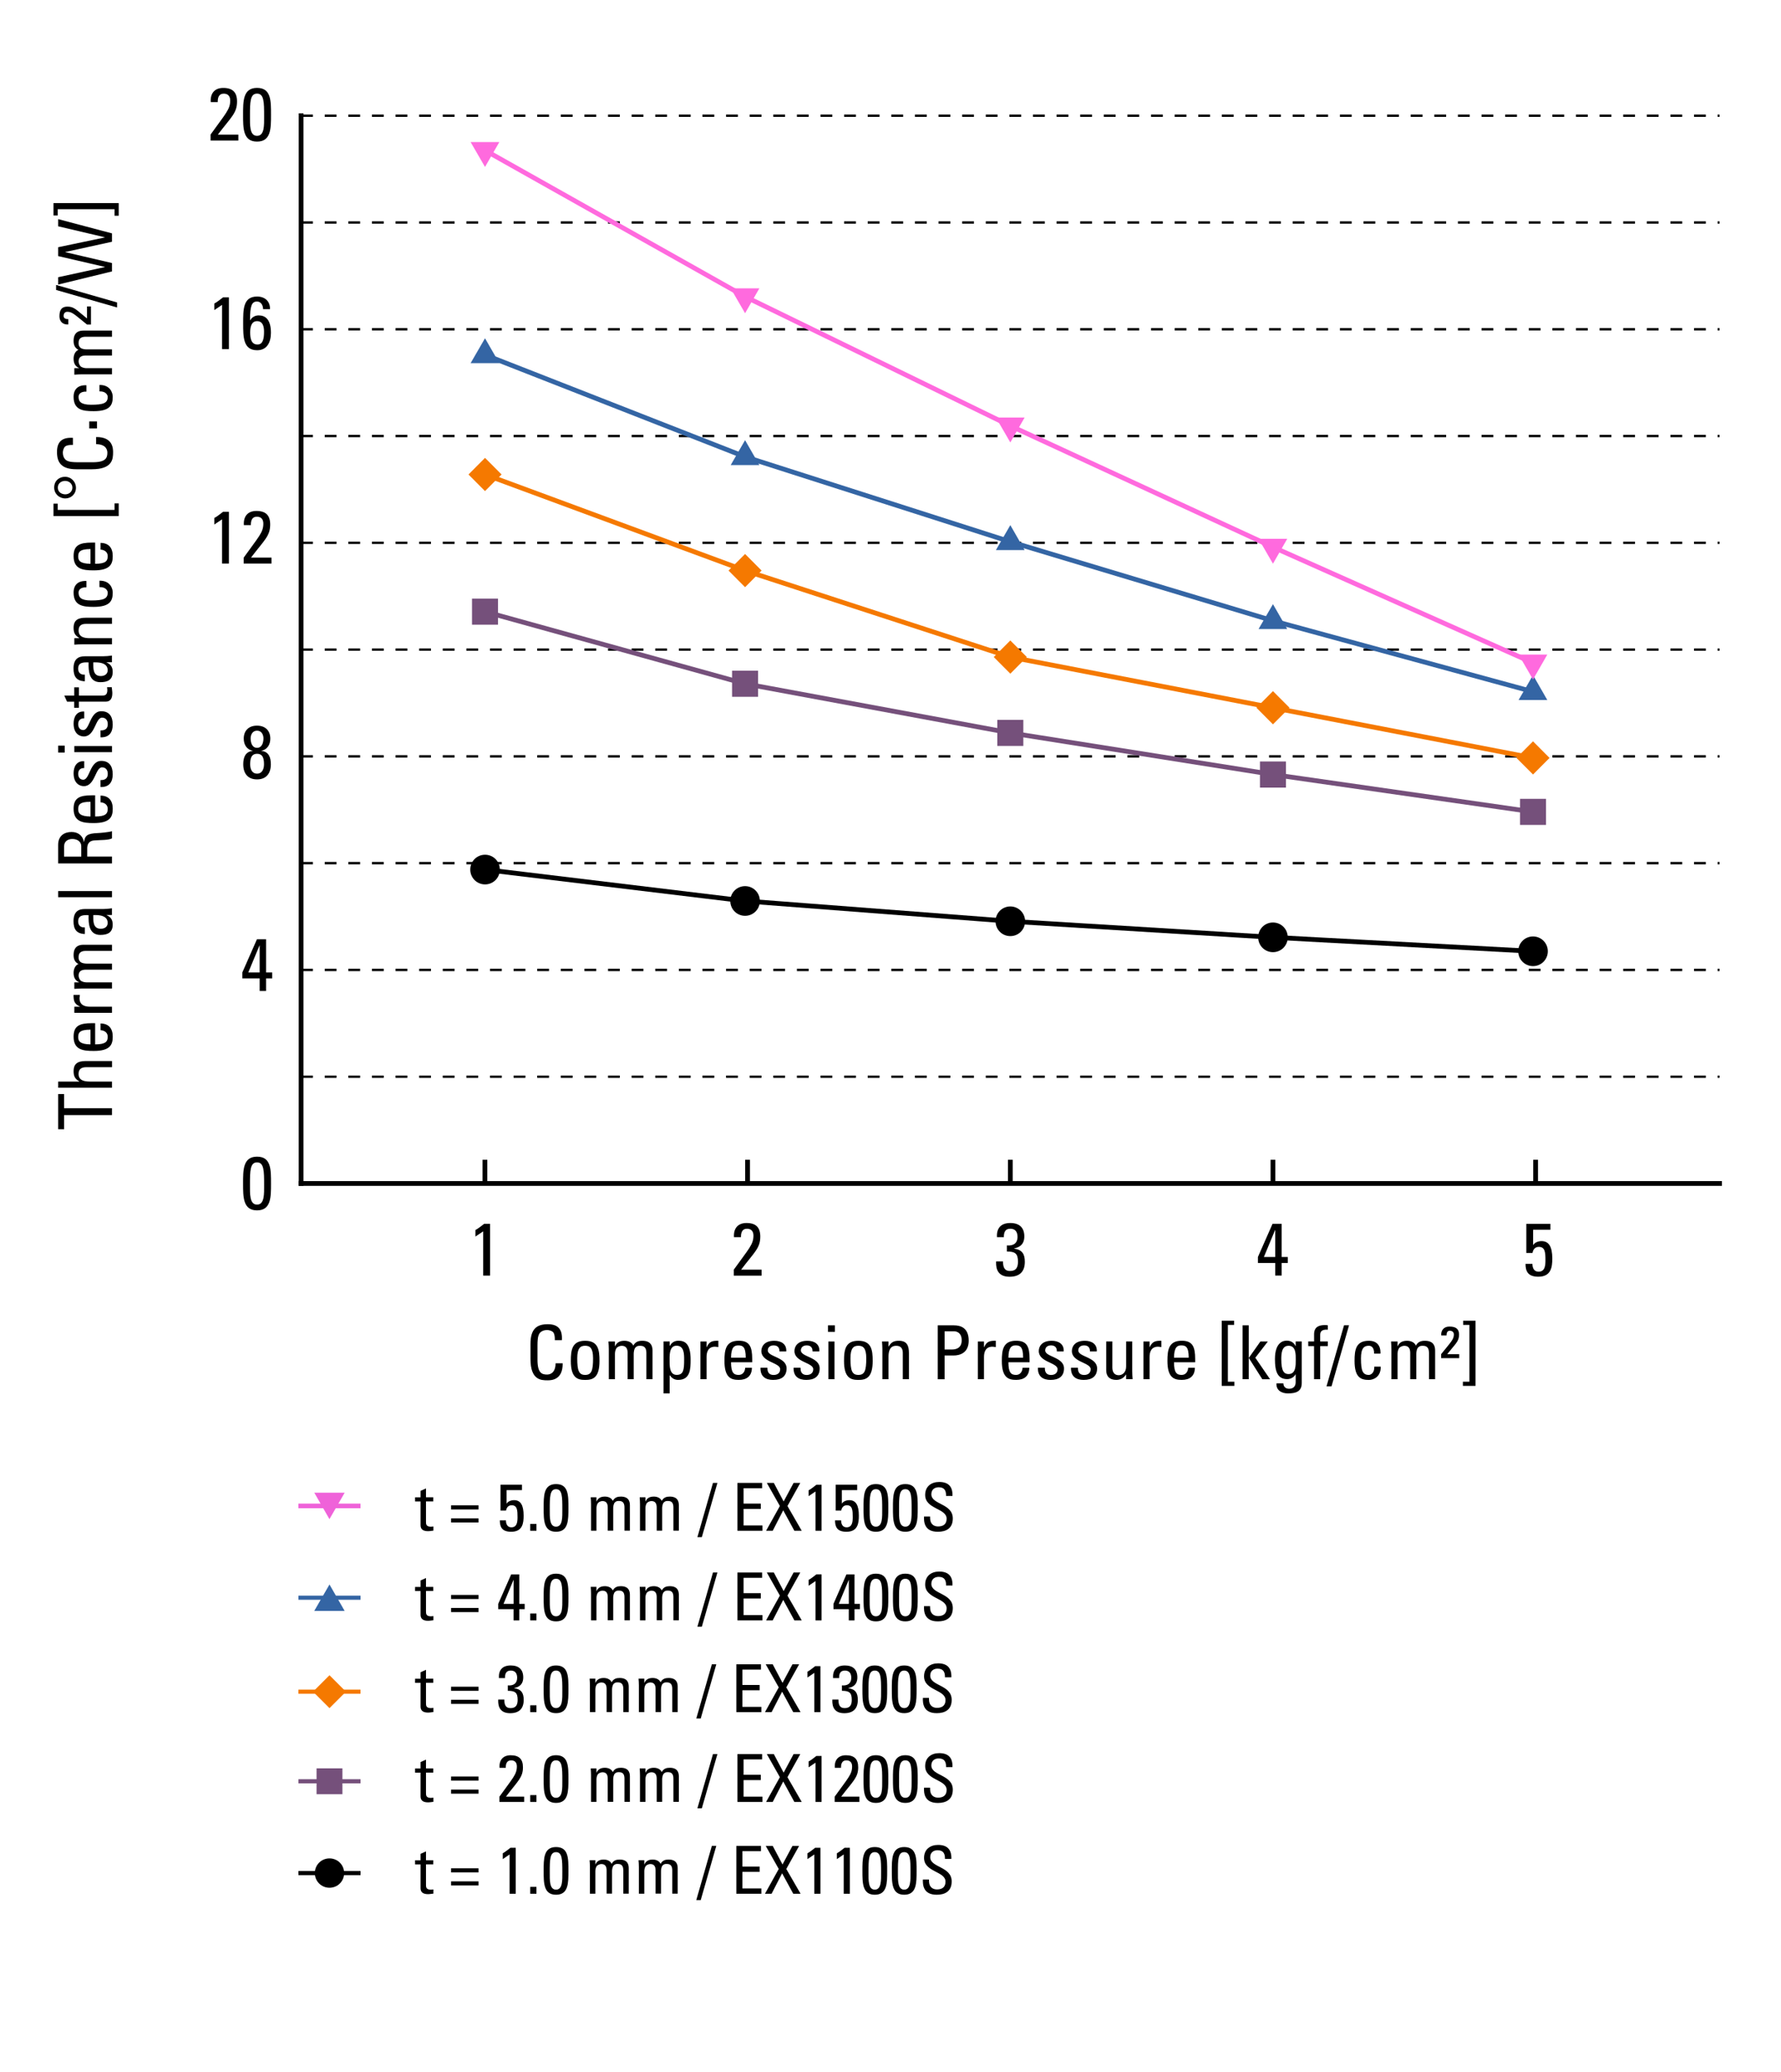 <?xml version="1.0" encoding="UTF-8"?><svg xmlns="http://www.w3.org/2000/svg" viewBox="0 0 430 500"><defs><style>.cls-1,.cls-2,.cls-3,.cls-4,.cls-5,.cls-6,.cls-7,.cls-8,.cls-9,.cls-10,.cls-11,.cls-12,.cls-13{fill:none;}.cls-1,.cls-4,.cls-8,.cls-9,.cls-10,.cls-12,.cls-13{stroke-width:1.15px;}.cls-1,.cls-4,.cls-9,.cls-10,.cls-11,.cls-13{stroke-linejoin:bevel;}.cls-1,.cls-7{stroke:#75507b;}.cls-2,.cls-3,.cls-4,.cls-8,.cls-12{stroke:#000;}.cls-2,.cls-3,.cls-5,.cls-6,.cls-7,.cls-8,.cls-12{stroke-miterlimit:10;}.cls-3{stroke-dasharray:0 0 2.85 2.85;stroke-width:.57px;}.cls-14,.cls-15,.cls-16,.cls-17,.cls-18,.cls-19,.cls-20{stroke-width:0px;}.cls-14,.cls-16,.cls-17,.cls-18,.cls-19{fill-rule:evenodd;}.cls-5,.cls-13{stroke:#3465a4;}.cls-16{fill:#f57900;}.cls-6,.cls-10{stroke:#f57900;}.cls-17{fill:#ef62d9;}.cls-8{stroke-linecap:square;}.cls-9{stroke:#ff6ade;}.cls-11{stroke:#ef62d9;stroke-width:1.13px;}.cls-18{fill:#ff6ade;}.cls-19{fill:#3465a4;}.cls-20{fill:#75507b;}</style></defs><g id="Graph"><path class="cls-15" d="m65.43,285.62c0,3.26.02,6.46-3.37,6.46s-3.37-3.21-3.37-6.46-.05-6.5,3.37-6.5,3.37,3.13,3.37,6.5Zm-5.08.32c0,2.11-.13,4.75,1.71,4.75s1.71-2.65,1.71-4.75c0-3.37-.02-5.44-1.71-5.44s-1.71,2.07-1.71,5.44Z"/><path class="cls-15" d="m58.51,236.1v-1.44l3.53-8.01h2.2v8.01h1.48v1.44h-1.48v3.04h-1.55v-3.04h-4.18Zm4.18-1.44v-6.5h-.04l-2.7,6.5h2.74Z"/><path class="cls-15" d="m55.27,136h-1.66v-10.68l-1.87,1.26v-1.58c.41-.18,1.6-1.08,2.11-1.49h1.42v12.5Z"/><path class="cls-15" d="m58.84,136v-1.44c3.65-5.11,4.74-6.05,4.74-8.21,0-.99-.49-1.66-1.55-1.66-1.24,0-1.48,1.03-1.46,2.03h-1.69c-.14-2.07.9-3.42,3.02-3.42,2.25,0,3.33,1.03,3.33,3.28,0,2.79-1.4,3.73-4.63,7.98h4.95v1.44h-6.72Z"/><path class="cls-15" d="m118.32,307.82h-1.66v-10.68l-1.87,1.26v-1.58c.41-.18,1.6-1.08,2.11-1.5h1.42v12.5Z"/><path class="cls-15" d="m243.11,300.54c1.49.13,2.56-.47,2.56-2.07,0-1.13-.5-1.96-1.73-1.96-1.37,0-1.58,1.03-1.57,2.04h-1.66c-.13-2.12.9-3.42,3.22-3.42,2.12,0,3.38,1.06,3.38,3.24,0,2.36-1.75,2.72-2.47,2.9v.04c1.96.27,2.59,1.31,2.59,3.19,0,2.43-1.31,3.6-3.71,3.6-3.49,0-3.22-3.01-3.22-3.71h1.66c.02,1.24.22,2.32,1.71,2.32s1.91-.92,1.91-2.25c0-2.02-.76-2.45-2.68-2.45v-1.46Z"/><path class="cls-15" d="m177.17,307.82v-1.44c3.66-5.11,4.74-6.05,4.74-8.21,0-.99-.49-1.66-1.55-1.66-1.24,0-1.48,1.03-1.46,2.04h-1.69c-.14-2.07.9-3.42,3.02-3.42,2.25,0,3.33,1.03,3.33,3.28,0,2.79-1.4,3.73-4.63,7.98h4.95v1.44h-6.72Z"/><path class="cls-15" d="m303.71,304.77v-1.44l3.53-8.01h2.2v8.01h1.48v1.44h-1.48v3.04h-1.55v-3.04h-4.18Zm4.18-1.44v-6.5h-.04l-2.7,6.5h2.74Z"/><path class="cls-15" d="m374.33,295.32v1.44h-4.18v3.64l.04.04c.27-.54,1.13-.94,1.98-.94,1.78,0,2.61,1.33,2.61,4.21,0,2-.25,4.38-3.38,4.38-2.59,0-3.08-1.42-3.08-3.1h1.66c0,.97.38,1.89,1.48,1.89,1.57,0,1.67-1.53,1.67-2.75,0-1.82-.05-3.24-1.6-3.24-.9,0-1.39.63-1.53,1.46h-1.49v-7.02h5.83Z"/><path class="cls-15" d="m63.09,181.2c1.84.18,2.3,1.62,2.3,3.24,0,2.25-1.15,3.64-3.33,3.64s-3.33-1.39-3.33-3.64c0-1.62.47-3.06,2.3-3.24v-.02c-1.48-.29-2.18-1.51-2.18-2.94,0-1.96,1.24-3.13,3.2-3.13s3.21,1.17,3.21,3.13c0,1.42-.7,2.65-2.18,2.94v.02Zm.65,3.26c0-1.12-.13-2.56-1.67-2.56s-1.67,1.44-1.67,2.56.43,2.23,1.67,2.23,1.67-1.15,1.67-2.23Zm-.13-6.27c0-.94-.49-1.87-1.55-1.87s-1.55.94-1.55,1.87.31,2.27,1.55,2.27,1.55-1.35,1.55-2.27Z"/><path class="cls-15" d="m50.84,33.91v-1.44c3.65-5.11,4.74-6.05,4.74-8.21,0-.99-.49-1.66-1.55-1.66-1.24,0-1.48,1.03-1.46,2.04h-1.69c-.14-2.07.9-3.42,3.02-3.42,2.25,0,3.33,1.03,3.33,3.28,0,2.79-1.4,3.73-4.63,7.98h4.95v1.44h-6.72Z"/><path class="cls-15" d="m65.43,27.71c0,3.26.02,6.46-3.37,6.46s-3.37-3.21-3.37-6.46-.05-6.5,3.37-6.5,3.37,3.13,3.37,6.5Zm-5.08.32c0,2.11-.13,4.75,1.71,4.75s1.71-2.65,1.71-4.75c0-3.37-.02-5.44-1.71-5.44s-1.71,2.07-1.71,5.44Z"/><path class="cls-15" d="m55.27,84.25h-1.66v-10.68l-1.87,1.26v-1.58c.41-.18,1.6-1.08,2.11-1.49h1.42v12.5Z"/><path class="cls-15" d="m58.71,78.06c0-3.37-.05-6.5,3.37-6.5,1.87,0,3.17,1.15,3.1,3.04h-1.66c0-.86-.47-1.84-1.46-1.84-1.35,0-1.69,1.19-1.69,4.52h.04c.41-.72,1.17-1.17,2.03-1.17,1.6,0,2.97.94,2.97,4.2,0,2.23-.9,4.21-3.33,4.21-3.38,0-3.37-3.21-3.37-6.46Zm3.46,5.08c1.35,0,1.58-1.48,1.58-3.12,0-1.13-.25-2.52-1.69-2.52s-1.66,1.58-1.66,2.7c0,1.24.16,2.94,1.76,2.94Z"/><line class="cls-2" x1="72.05" y1="452" x2="87.05" y2="452"/><path class="cls-14" d="m76.01,452c0-1.97,1.57-3.54,3.54-3.54s3.54,1.57,3.54,3.54-1.57,3.54-3.54,3.54-3.54-1.57-3.54-3.54h0Z"/><line class="cls-7" x1="72.05" y1="429.85" x2="87.05" y2="429.85"/><rect class="cls-20" x="76.43" y="426.73" width="6.24" height="6.24"/><line class="cls-6" x1="72.04" y1="408.23" x2="87.04" y2="408.23"/><polygon class="cls-16" points="79.55 404.26 83.52 408.23 79.55 412.2 75.58 408.23 79.55 404.26 79.55 404.26"/><line class="cls-5" x1="72.05" y1="385.55" x2="87.05" y2="385.55"/><polygon class="cls-19" points="79.55 382.36 83.21 388.74 75.87 388.74 79.55 382.36 79.55 382.36"/><line class="cls-11" x1="87.04" y1="363.4" x2="72.04" y2="363.4"/><polygon class="cls-17" points="79.54 366.59 75.88 360.21 83.22 360.21 79.54 366.59 79.54 366.59"/><path class="cls-15" d="m101.54,448.91v-1.55l1.31-.59v2.14h1.76v.99h-1.76v4.94c0,.51,0,1.17,1.2,1.17.1,0,.3-.03.59-.06v1.01c-.43.03-.86.13-1.29.13-1.25,0-1.81-.51-1.81-1.44v-5.74h-1.33v-.99h1.33Z"/><path class="cls-15" d="m115.53,451.84h-6.62v-.99h6.62v.99Zm0,3.15h-6.62v-.99h6.62v.99Z"/><path class="cls-15" d="m124.51,456.99h-1.47v-9.48l-1.66,1.12v-1.41c.37-.16,1.42-.96,1.87-1.33h1.26v11.1Z"/><path class="cls-15" d="m129.52,456.99h-1.5v-1.66h1.5v1.66Z"/><path class="cls-15" d="m137.24,451.49c0,2.89.02,5.74-2.99,5.74s-2.99-2.85-2.99-5.74-.05-5.77,2.99-5.77,2.99,2.78,2.99,5.77Zm-4.51.29c0,1.87-.11,4.22,1.52,4.22s1.52-2.35,1.52-4.22c0-2.99-.02-4.83-1.52-4.83s-1.52,1.84-1.52,4.83Z"/><path class="cls-15" d="m146.46,456.99v-5.6c0-.82-.22-1.57-1.28-1.57-.4,0-.94.24-1.14.54-.24.4-.3.88-.3,1.18v5.44h-1.31v-6.4c0-.56-.03-1.12-.08-1.68h1.39v1.01h.03c.38-.86,1.07-1.17,2.01-1.17.74,0,1.58.3,1.89,1.04.45-.86,1.18-1.04,1.92-1.04.85,0,2.21.19,2.21,2.09v6.14h-1.31v-5.6c0-.82-.22-1.57-1.28-1.57-.5,0-.64.02-.99.3-.38.32-.45,1.12-.45,1.42v5.44h-1.31Z"/><path class="cls-15" d="m158.28,456.99v-5.6c0-.82-.22-1.57-1.28-1.57-.4,0-.94.24-1.14.54-.24.4-.3.88-.3,1.18v5.44h-1.31v-6.4c0-.56-.03-1.12-.08-1.68h1.39v1.01h.03c.38-.86,1.07-1.17,2.01-1.17.74,0,1.58.3,1.89,1.04.45-.86,1.18-1.04,1.92-1.04.85,0,2.21.19,2.21,2.09v6.14h-1.31v-5.6c0-.82-.22-1.57-1.28-1.57-.5,0-.64.02-.99.3-.38.32-.45,1.12-.45,1.42v5.44h-1.31Z"/><path class="cls-15" d="m169.18,458.52h-1.07l3.76-13.08h1.07l-3.76,13.08Z"/><path class="cls-15" d="m177.78,456.99v-11.55h5.95v1.28h-4.48v3.71h4.16v1.28h-4.16v4h4.57v1.28h-6.04Z"/><path class="cls-15" d="m193.29,456.99h-1.77l-2.69-4.94-2.54,4.94h-1.6l3.33-5.98-3.15-5.57h1.69l2.37,4.48,2.4-4.48h1.61l-3.1,5.57,3.45,5.98Z"/><path class="cls-15" d="m198.08,456.99h-1.47v-9.48l-1.66,1.12v-1.41c.37-.16,1.42-.96,1.87-1.33h1.26v11.1Z"/><path class="cls-15" d="m205.18,456.99h-1.47v-9.48l-1.66,1.12v-1.41c.37-.16,1.42-.96,1.87-1.33h1.26v11.1Z"/><path class="cls-15" d="m214.2,451.49c0,2.89.02,5.74-2.99,5.74s-2.99-2.85-2.99-5.74-.05-5.77,2.99-5.77,2.99,2.78,2.99,5.77Zm-4.51.29c0,1.87-.11,4.22,1.52,4.22s1.52-2.35,1.52-4.22c0-2.99-.02-4.83-1.52-4.83s-1.52,1.84-1.52,4.83Z"/><path class="cls-15" d="m221.3,451.49c0,2.89.02,5.74-2.99,5.74s-2.99-2.85-2.99-5.74-.05-5.77,2.99-5.77,2.99,2.78,2.99,5.77Zm-4.51.29c0,1.87-.11,4.22,1.52,4.22s1.52-2.35,1.52-4.22c0-2.99-.02-4.83-1.52-4.83s-1.52,1.84-1.52,4.83Z"/><path class="cls-15" d="m224.29,453.55v.34c0,1.57.99,2.06,1.93,2.06,1.17,0,2.06-.5,2.06-1.87,0-2.56-5.18-2.27-5.18-5.74,0-2.05,1.46-3.13,3.39-3.13,2.11,0,3.29,1.02,3.2,3.37h-1.54c.02-1.26-.38-2.09-1.78-2.09-.88,0-1.78.45-1.78,1.69,0,2.54,5.18,2.17,5.18,5.84,0,2.43-1.68,3.21-3.58,3.21-3.41.03-3.41-2.58-3.37-3.68h1.46Z"/><path class="cls-15" d="m101.54,426.76v-1.55l1.31-.59v2.14h1.76v.99h-1.76v4.94c0,.51,0,1.17,1.2,1.17.1,0,.3-.03.59-.06v1.01c-.43.03-.86.13-1.29.13-1.25,0-1.81-.51-1.81-1.44v-5.74h-1.33v-.99h1.33Z"/><path class="cls-15" d="m115.53,429.69h-6.62v-.99h6.62v.99Zm0,3.15h-6.62v-.99h6.62v.99Z"/><path class="cls-15" d="m120.58,434.84v-1.28c3.25-4.54,4.21-5.37,4.21-7.29,0-.88-.43-1.47-1.38-1.47-1.1,0-1.31.91-1.3,1.81h-1.5c-.13-1.84.8-3.04,2.69-3.04,2,0,2.96.91,2.96,2.91,0,2.48-1.25,3.31-4.11,7.08h4.4v1.28h-5.96Z"/><path class="cls-15" d="m129.52,434.84h-1.5v-1.66h1.5v1.66Z"/><path class="cls-15" d="m137.24,429.33c0,2.89.02,5.74-2.99,5.74s-2.99-2.85-2.99-5.74-.05-5.77,2.99-5.77,2.99,2.78,2.99,5.77Zm-4.51.29c0,1.87-.11,4.22,1.52,4.22s1.52-2.35,1.52-4.22c0-2.99-.02-4.83-1.52-4.83s-1.52,1.84-1.52,4.83Z"/><path class="cls-15" d="m146.73,434.84v-5.6c0-.82-.22-1.57-1.28-1.57-.4,0-.94.24-1.14.54-.24.4-.3.88-.3,1.18v5.44h-1.31v-6.4c0-.56-.03-1.12-.08-1.68h1.39v1.01h.03c.38-.86,1.07-1.17,2.02-1.17.74,0,1.58.3,1.89,1.04.45-.86,1.18-1.04,1.92-1.04.85,0,2.21.19,2.21,2.09v6.14h-1.31v-5.6c0-.82-.22-1.57-1.28-1.57-.5,0-.64.02-.99.3-.38.32-.45,1.12-.45,1.42v5.44h-1.31Z"/><path class="cls-15" d="m158.55,434.84v-5.6c0-.82-.22-1.57-1.28-1.57-.4,0-.94.24-1.14.54-.24.4-.3.88-.3,1.18v5.44h-1.31v-6.4c0-.56-.03-1.12-.08-1.68h1.39v1.01h.03c.38-.86,1.07-1.17,2.02-1.17.74,0,1.58.3,1.89,1.04.45-.86,1.18-1.04,1.92-1.04.85,0,2.21.19,2.21,2.09v6.14h-1.31v-5.6c0-.82-.22-1.57-1.28-1.57-.5,0-.64.02-.99.3-.38.32-.45,1.12-.45,1.42v5.44h-1.31Z"/><path class="cls-15" d="m169.45,436.37h-1.07l3.76-13.08h1.07l-3.76,13.08Z"/><path class="cls-15" d="m178.05,434.84v-11.55h5.95v1.28h-4.48v3.71h4.16v1.28h-4.16v4h4.57v1.28h-6.04Z"/><path class="cls-15" d="m193.56,434.84h-1.77l-2.69-4.94-2.54,4.94h-1.6l3.33-5.98-3.15-5.57h1.69l2.37,4.48,2.4-4.48h1.62l-3.1,5.57,3.45,5.98Z"/><path class="cls-15" d="m198.36,434.84h-1.47v-9.48l-1.66,1.12v-1.41c.37-.16,1.42-.96,1.87-1.33h1.26v11.1Z"/><path class="cls-15" d="m201.52,434.84v-1.28c3.25-4.54,4.21-5.37,4.21-7.29,0-.88-.43-1.47-1.38-1.47-1.1,0-1.31.91-1.3,1.81h-1.5c-.13-1.84.8-3.04,2.69-3.04,2,0,2.96.91,2.96,2.91,0,2.48-1.25,3.31-4.11,7.08h4.4v1.28h-5.96Z"/><path class="cls-15" d="m214.47,429.33c0,2.89.02,5.74-2.99,5.74s-2.99-2.85-2.99-5.74-.05-5.77,2.99-5.77,2.99,2.78,2.99,5.77Zm-4.51.29c0,1.87-.11,4.22,1.52,4.22s1.52-2.35,1.52-4.22c0-2.99-.02-4.83-1.52-4.83s-1.52,1.84-1.52,4.83Z"/><path class="cls-15" d="m221.57,429.33c0,2.89.02,5.74-2.99,5.74s-2.99-2.85-2.99-5.74-.05-5.77,2.99-5.77,2.99,2.78,2.99,5.77Zm-4.51.29c0,1.87-.11,4.22,1.52,4.22s1.52-2.35,1.52-4.22c0-2.99-.02-4.83-1.52-4.83s-1.52,1.84-1.52,4.83Z"/><path class="cls-15" d="m224.56,431.4v.34c0,1.57.99,2.06,1.93,2.06,1.17,0,2.06-.5,2.06-1.87,0-2.56-5.18-2.27-5.18-5.74,0-2.05,1.46-3.13,3.39-3.13,2.11,0,3.29,1.02,3.2,3.37h-1.54c.02-1.26-.38-2.09-1.78-2.09-.88,0-1.78.45-1.78,1.69,0,2.54,5.18,2.17,5.18,5.84,0,2.43-1.68,3.21-3.58,3.21-3.41.03-3.41-2.58-3.37-3.68h1.46Z"/><path class="cls-15" d="m101.54,405.09v-1.55l1.31-.59v2.14h1.76v.99h-1.76v4.94c0,.51,0,1.17,1.2,1.17.1,0,.3-.03.59-.06v1.01c-.43.03-.86.13-1.29.13-1.25,0-1.81-.51-1.81-1.44v-5.74h-1.33v-.99h1.33Z"/><path class="cls-15" d="m115.53,408.02h-6.62v-.99h6.62v.99Zm0,3.15h-6.62v-.99h6.62v.99Z"/><path class="cls-15" d="m122.59,406.71c1.33.11,2.27-.42,2.27-1.84,0-1.01-.45-1.74-1.54-1.74-1.22,0-1.41.91-1.39,1.81h-1.47c-.11-1.89.8-3.04,2.86-3.04,1.89,0,3.01.94,3.01,2.88,0,2.09-1.55,2.42-2.19,2.58v.03c1.74.24,2.3,1.17,2.3,2.83,0,2.16-1.17,3.2-3.29,3.2-3.1,0-2.86-2.67-2.86-3.29h1.47c.02,1.1.19,2.06,1.52,2.06s1.7-.82,1.7-2c0-1.79-.67-2.17-2.38-2.17v-1.3Z"/><path class="cls-15" d="m129.52,413.17h-1.5v-1.66h1.5v1.66Z"/><path class="cls-15" d="m137.24,407.67c0,2.89.02,5.74-2.99,5.74s-2.99-2.85-2.99-5.74-.05-5.77,2.99-5.77,2.99,2.78,2.99,5.77Zm-4.51.29c0,1.87-.11,4.22,1.52,4.22s1.52-2.35,1.52-4.22c0-2.99-.02-4.83-1.52-4.83s-1.52,1.84-1.52,4.83Z"/><path class="cls-15" d="m146.46,413.17v-5.6c0-.82-.22-1.57-1.28-1.57-.4,0-.94.24-1.14.54-.24.4-.3.88-.3,1.18v5.44h-1.31v-6.4c0-.56-.03-1.12-.08-1.68h1.39v1.01h.03c.38-.86,1.07-1.17,2.01-1.17.74,0,1.58.3,1.89,1.04.45-.86,1.18-1.04,1.92-1.04.85,0,2.21.19,2.21,2.09v6.14h-1.31v-5.6c0-.82-.22-1.57-1.28-1.57-.5,0-.64.02-.99.3-.38.32-.45,1.12-.45,1.42v5.44h-1.31Z"/><path class="cls-15" d="m158.28,413.17v-5.6c0-.82-.22-1.57-1.28-1.57-.4,0-.94.24-1.14.54-.24.4-.3.88-.3,1.18v5.44h-1.31v-6.4c0-.56-.03-1.12-.08-1.68h1.39v1.01h.03c.38-.86,1.07-1.17,2.01-1.17.74,0,1.58.3,1.89,1.04.45-.86,1.18-1.04,1.92-1.04.85,0,2.21.19,2.21,2.09v6.14h-1.31v-5.6c0-.82-.22-1.57-1.28-1.57-.5,0-.64.02-.99.3-.38.32-.45,1.12-.45,1.42v5.44h-1.31Z"/><path class="cls-15" d="m169.18,414.7h-1.07l3.76-13.08h1.07l-3.76,13.08Z"/><path class="cls-15" d="m177.78,413.17v-11.55h5.95v1.28h-4.48v3.71h4.16v1.28h-4.16v4h4.57v1.28h-6.04Z"/><path class="cls-15" d="m193.29,413.17h-1.77l-2.69-4.94-2.54,4.94h-1.6l3.33-5.98-3.15-5.57h1.69l2.37,4.48,2.4-4.48h1.61l-3.1,5.57,3.45,5.98Z"/><path class="cls-15" d="m198.08,413.17h-1.47v-9.48l-1.66,1.12v-1.41c.37-.16,1.42-.96,1.87-1.33h1.26v11.1Z"/><path class="cls-15" d="m203.26,406.71c1.33.11,2.27-.42,2.27-1.84,0-1.01-.45-1.74-1.54-1.74-1.22,0-1.41.91-1.39,1.81h-1.47c-.11-1.89.8-3.04,2.86-3.04,1.89,0,3.01.94,3.01,2.88,0,2.09-1.55,2.42-2.19,2.58v.03c1.74.24,2.3,1.17,2.3,2.83,0,2.16-1.17,3.2-3.29,3.2-3.1,0-2.86-2.67-2.86-3.29h1.47c.02,1.1.19,2.06,1.52,2.06s1.7-.82,1.7-2c0-1.79-.67-2.17-2.38-2.17v-1.3Z"/><path class="cls-15" d="m214.2,407.67c0,2.89.02,5.74-2.99,5.74s-2.99-2.85-2.99-5.74-.05-5.77,2.99-5.77,2.99,2.78,2.99,5.77Zm-4.51.29c0,1.87-.11,4.22,1.52,4.22s1.52-2.35,1.52-4.22c0-2.99-.02-4.83-1.52-4.83s-1.52,1.84-1.52,4.83Z"/><path class="cls-15" d="m221.3,407.67c0,2.89.02,5.74-2.99,5.74s-2.99-2.85-2.99-5.74-.05-5.77,2.99-5.77,2.99,2.78,2.99,5.77Zm-4.51.29c0,1.87-.11,4.22,1.52,4.22s1.52-2.35,1.52-4.22c0-2.99-.02-4.83-1.52-4.83s-1.52,1.84-1.52,4.83Z"/><path class="cls-15" d="m224.29,409.73v.34c0,1.57.99,2.06,1.93,2.06,1.17,0,2.06-.5,2.06-1.87,0-2.56-5.18-2.27-5.18-5.74,0-2.05,1.46-3.13,3.39-3.13,2.11,0,3.29,1.02,3.2,3.37h-1.54c.02-1.26-.38-2.09-1.78-2.09-.88,0-1.78.45-1.78,1.69,0,2.54,5.18,2.17,5.18,5.84,0,2.43-1.68,3.21-3.58,3.21-3.41.03-3.41-2.58-3.37-3.68h1.46Z"/><path class="cls-15" d="m101.54,382.94v-1.55l1.31-.59v2.14h1.76v.99h-1.76v4.94c0,.51,0,1.17,1.2,1.17.1,0,.3-.03.59-.06v1.01c-.43.03-.86.13-1.29.13-1.25,0-1.81-.51-1.81-1.44v-5.74h-1.33v-.99h1.33Z"/><path class="cls-15" d="m115.53,385.87h-6.62v-.99h6.62v.99Zm0,3.15h-6.62v-.99h6.62v.99Z"/><path class="cls-15" d="m120.29,388.32v-1.28l3.13-7.12h1.95v7.12h1.31v1.28h-1.31v2.7h-1.38v-2.7h-3.71Zm3.71-1.28v-5.77h-.03l-2.4,5.77h2.43Z"/><path class="cls-15" d="m129.52,391.02h-1.5v-1.66h1.5v1.66Z"/><path class="cls-15" d="m137.24,385.52c0,2.89.02,5.74-2.99,5.74s-2.99-2.85-2.99-5.74-.05-5.77,2.99-5.77,2.99,2.78,2.99,5.77Zm-4.51.29c0,1.87-.11,4.22,1.52,4.22s1.52-2.35,1.52-4.22c0-2.99-.02-4.83-1.52-4.83s-1.52,1.84-1.52,4.83Z"/><path class="cls-15" d="m146.73,391.02v-5.6c0-.82-.22-1.57-1.28-1.57-.4,0-.94.24-1.14.54-.24.4-.3.88-.3,1.18v5.44h-1.31v-6.4c0-.56-.03-1.12-.08-1.68h1.39v1.01h.03c.38-.86,1.07-1.17,2.02-1.17.74,0,1.58.3,1.89,1.04.45-.86,1.18-1.04,1.92-1.04.85,0,2.21.19,2.21,2.09v6.14h-1.31v-5.6c0-.82-.22-1.57-1.28-1.57-.5,0-.64.02-.99.3-.38.32-.45,1.12-.45,1.42v5.44h-1.31Z"/><path class="cls-15" d="m158.55,391.02v-5.6c0-.82-.22-1.57-1.28-1.57-.4,0-.94.24-1.14.54-.24.4-.3.88-.3,1.18v5.44h-1.31v-6.4c0-.56-.03-1.12-.08-1.68h1.39v1.01h.03c.38-.86,1.07-1.17,2.02-1.17.74,0,1.58.3,1.89,1.04.45-.86,1.18-1.04,1.92-1.04.85,0,2.21.19,2.21,2.09v6.14h-1.31v-5.6c0-.82-.22-1.57-1.28-1.57-.5,0-.64.02-.99.3-.38.32-.45,1.12-.45,1.42v5.44h-1.31Z"/><path class="cls-15" d="m169.45,392.55h-1.07l3.76-13.08h1.07l-3.76,13.08Z"/><path class="cls-15" d="m178.05,391.02v-11.55h5.95v1.28h-4.48v3.71h4.16v1.28h-4.16v4h4.57v1.28h-6.04Z"/><path class="cls-15" d="m193.56,391.02h-1.77l-2.69-4.94-2.54,4.94h-1.6l3.33-5.98-3.15-5.57h1.69l2.37,4.48,2.4-4.48h1.62l-3.1,5.57,3.45,5.98Z"/><path class="cls-15" d="m198.36,391.02h-1.47v-9.48l-1.66,1.12v-1.41c.37-.16,1.42-.96,1.87-1.33h1.26v11.1Z"/><path class="cls-15" d="m201.23,388.32v-1.28l3.13-7.12h1.95v7.12h1.31v1.28h-1.31v2.7h-1.38v-2.7h-3.71Zm3.71-1.28v-5.77h-.03l-2.4,5.77h2.43Z"/><path class="cls-15" d="m214.47,385.52c0,2.89.02,5.74-2.99,5.74s-2.99-2.85-2.99-5.74-.05-5.77,2.99-5.77,2.99,2.78,2.99,5.77Zm-4.51.29c0,1.87-.11,4.22,1.52,4.22s1.52-2.35,1.52-4.22c0-2.99-.02-4.83-1.52-4.83s-1.52,1.84-1.52,4.83Z"/><path class="cls-15" d="m221.57,385.52c0,2.89.02,5.74-2.99,5.74s-2.99-2.85-2.99-5.74-.05-5.77,2.99-5.77,2.99,2.78,2.99,5.77Zm-4.51.29c0,1.87-.11,4.22,1.52,4.22s1.52-2.35,1.52-4.22c0-2.99-.02-4.83-1.52-4.83s-1.52,1.84-1.52,4.83Z"/><path class="cls-15" d="m224.56,387.58v.34c0,1.57.99,2.06,1.93,2.06,1.17,0,2.06-.5,2.06-1.87,0-2.56-5.18-2.27-5.18-5.74,0-2.05,1.46-3.13,3.39-3.13,2.11,0,3.29,1.02,3.2,3.37h-1.54c.02-1.26-.38-2.09-1.78-2.09-.88,0-1.78.45-1.78,1.69,0,2.54,5.18,2.17,5.18,5.84,0,2.43-1.68,3.21-3.58,3.21-3.41.03-3.41-2.58-3.37-3.68h1.46Z"/><path class="cls-15" d="m101.54,361.32v-1.55l1.31-.59v2.14h1.76v.99h-1.76v4.94c0,.51,0,1.17,1.2,1.17.1,0,.3-.03.59-.06v1.01c-.43.03-.86.13-1.29.13-1.25,0-1.81-.51-1.81-1.44v-5.74h-1.33v-.99h1.33Z"/><path class="cls-15" d="m115.53,364.25h-6.62v-.99h6.62v.99Zm0,3.15h-6.62v-.99h6.62v.99Z"/><path class="cls-15" d="m126.02,358.3v1.28h-3.71v3.23l.03.03c.24-.48,1.01-.83,1.76-.83,1.58,0,2.32,1.18,2.32,3.74,0,1.78-.22,3.89-3.01,3.89-2.3,0-2.73-1.26-2.73-2.75h1.47c0,.86.34,1.68,1.31,1.68,1.39,0,1.49-1.36,1.49-2.45,0-1.62-.05-2.88-1.42-2.88-.8,0-1.23.56-1.36,1.29h-1.33v-6.24h5.18Z"/><path class="cls-15" d="m129.52,369.4h-1.5v-1.66h1.5v1.66Z"/><path class="cls-15" d="m137.24,363.9c0,2.89.02,5.74-2.99,5.74s-2.99-2.85-2.99-5.74-.05-5.77,2.99-5.77,2.99,2.78,2.99,5.77Zm-4.51.29c0,1.87-.11,4.22,1.52,4.22s1.52-2.35,1.52-4.22c0-2.99-.02-4.83-1.52-4.83s-1.52,1.84-1.52,4.83Z"/><path class="cls-15" d="m146.73,369.4v-5.6c0-.82-.22-1.57-1.28-1.57-.4,0-.94.24-1.14.54-.24.4-.3.88-.3,1.18v5.44h-1.31v-6.4c0-.56-.03-1.12-.08-1.68h1.39v1.01h.03c.38-.86,1.07-1.17,2.02-1.17.74,0,1.58.3,1.89,1.04.45-.86,1.18-1.04,1.92-1.04.85,0,2.21.19,2.21,2.09v6.14h-1.31v-5.6c0-.82-.22-1.57-1.28-1.57-.5,0-.64.02-.99.3-.38.32-.45,1.12-.45,1.42v5.44h-1.31Z"/><path class="cls-15" d="m158.55,369.4v-5.6c0-.82-.22-1.57-1.28-1.57-.4,0-.94.24-1.14.54-.24.4-.3.88-.3,1.18v5.44h-1.31v-6.4c0-.56-.03-1.12-.08-1.68h1.39v1.01h.03c.38-.86,1.07-1.17,2.02-1.17.74,0,1.58.3,1.89,1.04.45-.86,1.18-1.04,1.92-1.04.85,0,2.21.19,2.21,2.09v6.14h-1.31v-5.6c0-.82-.22-1.57-1.28-1.57-.5,0-.64.02-.99.3-.38.32-.45,1.12-.45,1.42v5.44h-1.31Z"/><path class="cls-15" d="m169.45,370.93h-1.07l3.76-13.08h1.07l-3.76,13.08Z"/><path class="cls-15" d="m178.05,369.4v-11.55h5.95v1.28h-4.48v3.71h4.16v1.28h-4.16v4h4.57v1.28h-6.04Z"/><path class="cls-15" d="m193.56,369.4h-1.77l-2.69-4.94-2.54,4.94h-1.6l3.33-5.98-3.15-5.57h1.69l2.37,4.48,2.4-4.48h1.62l-3.1,5.57,3.45,5.98Z"/><path class="cls-15" d="m198.36,369.4h-1.47v-9.48l-1.66,1.12v-1.41c.37-.16,1.42-.96,1.87-1.33h1.26v11.1Z"/><path class="cls-15" d="m206.96,358.3v1.28h-3.71v3.23l.03.03c.24-.48,1.01-.83,1.76-.83,1.58,0,2.32,1.18,2.32,3.74,0,1.78-.22,3.89-3.01,3.89-2.3,0-2.74-1.26-2.74-2.75h1.47c0,.86.34,1.68,1.31,1.68,1.39,0,1.49-1.36,1.49-2.45,0-1.62-.05-2.88-1.42-2.88-.8,0-1.23.56-1.36,1.29h-1.33v-6.24h5.18Z"/><path class="cls-15" d="m214.47,363.9c0,2.89.02,5.74-2.99,5.74s-2.99-2.85-2.99-5.74-.05-5.77,2.99-5.77,2.99,2.78,2.99,5.77Zm-4.51.29c0,1.87-.11,4.22,1.52,4.22s1.52-2.35,1.52-4.22c0-2.99-.02-4.83-1.52-4.83s-1.52,1.84-1.52,4.83Z"/><path class="cls-15" d="m221.57,363.9c0,2.89.02,5.74-2.99,5.74s-2.99-2.85-2.99-5.74-.05-5.77,2.99-5.77,2.99,2.78,2.99,5.77Zm-4.51.29c0,1.87-.11,4.22,1.52,4.22s1.52-2.35,1.52-4.22c0-2.99-.02-4.83-1.52-4.83s-1.52,1.84-1.52,4.83Z"/><path class="cls-15" d="m224.56,365.96v.34c0,1.57.99,2.06,1.93,2.06,1.17,0,2.06-.5,2.06-1.87,0-2.56-5.18-2.27-5.18-5.74,0-2.05,1.46-3.13,3.39-3.13,2.11,0,3.29,1.02,3.2,3.37h-1.54c.02-1.26-.38-2.09-1.78-2.09-.88,0-1.78.45-1.78,1.69,0,2.54,5.18,2.17,5.18,5.84,0,2.43-1.68,3.21-3.58,3.21-3.41.03-3.41-2.58-3.37-3.68h1.46Z"/><line class="cls-8" x1="72.7" y1="285.59" x2="415.16" y2="285.59"/><line class="cls-12" x1="117.08" y1="285.59" x2="117.08" y2="279.87"/><line class="cls-12" x1="180.49" y1="285.59" x2="180.49" y2="279.87"/><line class="cls-12" x1="243.93" y1="285.59" x2="243.93" y2="279.87"/><line class="cls-12" x1="307.34" y1="285.59" x2="307.34" y2="279.87"/><line class="cls-12" x1="370.75" y1="285.59" x2="370.75" y2="279.87"/><line class="cls-8" x1="72.7" y1="285.59" x2="72.7" y2="27.92"/><line class="cls-3" x1="72.7" y1="259.83" x2="415.16" y2="259.83"/><line class="cls-3" x1="72.7" y1="234.06" x2="415.16" y2="234.06"/><line class="cls-3" x1="72.7" y1="208.29" x2="415.16" y2="208.29"/><line class="cls-3" x1="72.7" y1="182.52" x2="415.16" y2="182.52"/><line class="cls-3" x1="72.7" y1="156.76" x2="415.16" y2="156.76"/><line class="cls-3" x1="72.7" y1="130.99" x2="415.16" y2="130.99"/><line class="cls-3" x1="72.7" y1="105.22" x2="415.16" y2="105.22"/><line class="cls-3" x1="72.7" y1="79.46" x2="415.16" y2="79.46"/><line class="cls-3" x1="72.7" y1="53.69" x2="415.16" y2="53.69"/><line class="cls-3" x1="72.7" y1="27.92" x2="415.16" y2="27.92"/><polyline class="cls-4" points="117.1 209.84 179.89 217.42 243.93 222.32 307.34 226.19 370.13 229.56"/><path class="cls-14" d="m113.54,209.84c0-1.99,1.59-3.58,3.57-3.58s3.57,1.59,3.57,3.58-1.59,3.58-3.57,3.58-3.57-1.59-3.57-3.58h0Z"/><path class="cls-14" d="m176.32,217.42c0-1.99,1.59-3.58,3.57-3.58s3.57,1.59,3.57,3.58-1.59,3.58-3.57,3.58-3.57-1.59-3.57-3.58h0Z"/><path class="cls-14" d="m240.36,222.32c0-1.99,1.59-3.58,3.57-3.58s3.57,1.59,3.57,3.58-1.59,3.58-3.57,3.58-3.57-1.59-3.57-3.58h0Z"/><path class="cls-14" d="m303.77,226.19c0-1.99,1.59-3.58,3.57-3.58s3.57,1.59,3.57,3.58-1.59,3.58-3.57,3.58-3.57-1.59-3.57-3.58h0Z"/><path class="cls-14" d="m366.56,229.56c0-1.99,1.59-3.58,3.57-3.58s3.57,1.59,3.57,3.58-1.59,3.58-3.57,3.58-3.57-1.59-3.57-3.58h0Z"/><polyline class="cls-1" points="117.1 147.6 179.89 165 243.93 176.86 307.34 186.9 370.13 195.92"/><rect class="cls-20" x="113.96" y="144.45" width="6.28" height="6.3"/><rect class="cls-20" x="176.75" y="161.85" width="6.28" height="6.3"/><rect class="cls-20" x="240.79" y="173.71" width="6.28" height="6.3"/><rect class="cls-20" x="304.2" y="183.76" width="6.28" height="6.3"/><rect class="cls-20" x="366.99" y="192.77" width="6.28" height="6.3"/><polyline class="cls-10" points="117.1 114.5 179.89 137.69 243.93 158.56 307.34 170.79 370.13 182.9"/><polygon class="cls-16" points="117.1 110.49 121.1 114.5 117.1 118.51 113.11 114.5 117.1 110.49 117.1 110.49"/><polygon class="cls-16" points="179.89 133.68 183.88 137.69 179.89 141.7 175.89 137.69 179.89 133.68 179.89 133.68"/><polygon class="cls-16" points="243.93 154.55 247.92 158.56 243.93 162.57 239.93 158.56 243.93 154.55 243.93 154.55"/><polygon class="cls-16" points="307.34 166.78 311.34 170.79 307.34 174.79 303.35 170.79 307.34 166.78 307.34 166.78"/><polygon class="cls-16" points="370.13 178.89 374.12 182.9 370.13 186.9 366.13 182.9 370.13 178.89 370.13 178.89"/><polyline class="cls-13" points="117.1 85.64 179.89 110.23 243.93 130.73 307.34 149.8 370.13 166.92"/><polygon class="cls-19" points="117.1 81.63 120.56 87.64 113.62 87.64 117.1 81.63 117.1 81.63"/><polygon class="cls-19" points="179.89 106.22 183.34 112.24 176.41 112.24 179.89 106.22 179.89 106.22"/><polygon class="cls-19" points="243.93 126.72 247.38 132.74 240.45 132.74 243.93 126.72 243.93 126.72"/><polygon class="cls-19" points="307.34 145.79 310.79 151.8 303.86 151.8 307.34 145.79 307.34 145.79"/><polygon class="cls-19" points="370.13 162.91 373.58 168.93 366.64 168.93 370.13 162.91 370.13 162.91"/><polyline class="cls-9" points="117.1 36.28 179.89 71.58 243.93 102.76 307.34 132.02 370.13 159.96"/><polygon class="cls-18" points="117.1 40.29 120.56 34.28 113.62 34.28 117.1 40.29 117.1 40.29"/><polygon class="cls-18" points="179.89 75.59 183.34 69.58 176.41 69.58 179.89 75.59 179.89 75.59"/><polygon class="cls-18" points="243.93 106.77 247.38 100.76 240.45 100.76 243.93 106.77 243.93 106.77"/><polygon class="cls-18" points="307.34 136.03 310.79 130.02 303.86 130.02 307.34 136.03 307.34 136.03"/><polygon class="cls-18" points="370.13 163.97 373.58 157.96 366.64 157.96 370.13 163.97 370.13 163.97"/></g><g id="text"><path class="cls-15" d="m133.95,323.4c.02-.74-.04-1.48-.38-1.89-.34-.41-1.12-.56-1.46-.56-1.37,0-1.91.83-1.96,1.01-.05.14-.38.47-.38,2.7v3.47c0,3.19,1.04,3.57,2.32,3.57.5,0,2.03-.18,2.05-2.72h1.71c.07,4.11-2.83,4.11-3.67,4.11-1.62,0-4.1-.11-4.1-5.15v-3.67c0-3.67,1.62-4.72,4.18-4.72s3.56,1.33,3.4,3.85h-1.71Z"/><path class="cls-15" d="m137.82,328.41c0-2.67.31-4.86,3.46-4.86s3.46,2.2,3.46,4.86c0,4.01-1.53,4.59-3.46,4.59s-3.46-.58-3.46-4.59Zm5.37-.63c0-2.49-.77-3.03-1.91-3.03s-1.91.54-1.91,3.03c0,2.95.38,4.01,1.91,4.01s1.91-1.06,1.91-4.01Z"/><path class="cls-15" d="m151.53,332.82v-6.3c0-.92-.25-1.76-1.44-1.76-.45,0-1.06.27-1.28.61-.27.45-.34.99-.34,1.33v6.12h-1.48v-7.2c0-.63-.04-1.26-.09-1.89h1.57v1.13h.04c.43-.97,1.21-1.31,2.27-1.31.83,0,1.78.34,2.12,1.17.5-.97,1.33-1.17,2.16-1.17.95,0,2.48.22,2.48,2.36v6.91h-1.48v-6.3c0-.92-.25-1.76-1.44-1.76-.56,0-.72.02-1.12.34-.43.36-.5,1.26-.5,1.6v6.12h-1.48Z"/><path class="cls-15" d="m161.67,324.8h.04c.5-.85,1.13-1.26,2.09-1.26,1.46,0,2.94.58,2.94,4.57,0,2.27-.07,4.88-3.01,4.88-.86,0-1.49-.38-2-1.1h-.05v4.36h-1.48v-12.53h1.48v1.08Zm3.51,3.31c0-1.37,0-3.37-1.85-3.37s-1.66,2.52-1.66,3.91c0,1.21.07,3.13,1.71,3.13s1.8-1.24,1.8-3.67Z"/><path class="cls-15" d="m170.59,325.09h.04c.61-1.39,1.37-1.55,2.81-1.55v1.53c-.13-.02-.27-.04-.4-.05-.13-.02-.25-.04-.4-.04-1.64,0-2.05,1.24-2.05,2.47v5.37h-1.48v-9.09h1.48v1.37Z"/><path class="cls-15" d="m176.5,328.75c0,2.54.68,3.04,1.84,3.04,1.01,0,1.53-.81,1.58-1.73h1.62c-.02,2.02-1.26,2.93-3.17,2.93s-3.46-.58-3.46-4.59c0-2.67.31-4.86,3.46-4.86,2.59,0,3.24,1.42,3.24,4.43v.77h-5.11Zm3.55-1.12c0-2.65-.74-2.97-1.82-2.97-.94,0-1.71.45-1.73,2.97h3.55Z"/><path class="cls-15" d="m186.74,333c-1.96,0-3.19-.86-3.13-2.95h1.67c0,.52.02,1.75,1.51,1.75.88,0,1.57-.45,1.57-1.39,0-1.62-4.54-1.66-4.54-4.38,0-.95.58-2.48,3.13-2.48,1.62,0,3.01.77,2.88,2.57h-1.64c.02-.95-.49-1.46-1.42-1.46-.79,0-1.4.43-1.4,1.22,0,1.6,4.54,1.57,4.54,4.34,0,2-1.37,2.77-3.17,2.77Z"/><path class="cls-15" d="m194.73,333c-1.96,0-3.19-.86-3.13-2.95h1.67c0,.52.02,1.75,1.51,1.75.88,0,1.57-.45,1.57-1.39,0-1.62-4.54-1.66-4.54-4.38,0-.95.58-2.48,3.13-2.48,1.62,0,3.01.77,2.88,2.57h-1.64c.02-.95-.49-1.46-1.42-1.46-.79,0-1.4.43-1.4,1.22,0,1.6,4.54,1.57,4.54,4.34,0,2-1.37,2.77-3.17,2.77Z"/><path class="cls-15" d="m199.91,319.82h1.66v1.58h-1.66v-1.58Zm1.57,13h-1.48v-9.09h1.48v9.09Z"/><path class="cls-15" d="m203.78,328.41c0-2.67.31-4.86,3.46-4.86s3.46,2.2,3.46,4.86c0,4.01-1.53,4.59-3.46,4.59s-3.46-.58-3.46-4.59Zm5.37-.63c0-2.49-.77-3.03-1.91-3.03s-1.91.54-1.91,3.03c0,2.95.38,4.01,1.91,4.01s1.91-1.06,1.91-4.01Z"/><path class="cls-15" d="m217.97,332.82v-6.3c0-.97-.34-1.76-1.6-1.76-1.62,0-1.85,1.44-1.85,2.68v5.38h-1.48v-7.2c0-.63-.04-1.26-.09-1.89h1.57v1.17h.07c.58-1.03,1.26-1.35,2.43-1.35,1.94,0,2.43,1.17,2.43,2.97v6.3h-1.48Z"/><path class="cls-15" d="m226.41,332.82v-13h3.85c1.75,0,3.62.65,3.62,3.71s-2.3,3.57-3.64,3.57h-2.18v5.73h-1.66Zm1.66-7.17h1.82c.68,0,2.3-.18,2.3-2.21s-1.48-2.18-1.84-2.18h-2.29v4.39Z"/><path class="cls-15" d="m237.57,325.09h.04c.61-1.39,1.37-1.55,2.81-1.55v1.53c-.13-.02-.27-.04-.4-.05-.13-.02-.25-.04-.4-.04-1.64,0-2.05,1.24-2.05,2.47v5.37h-1.48v-9.09h1.48v1.37Z"/><path class="cls-15" d="m243.47,328.75c0,2.54.68,3.04,1.84,3.04,1.01,0,1.53-.81,1.58-1.73h1.62c-.02,2.02-1.26,2.93-3.17,2.93s-3.46-.58-3.46-4.59c0-2.67.31-4.86,3.46-4.86,2.59,0,3.24,1.42,3.24,4.43v.77h-5.11Zm3.55-1.12c0-2.65-.74-2.97-1.82-2.97-.94,0-1.71.45-1.73,2.97h3.55Z"/><path class="cls-15" d="m253.72,333c-1.96,0-3.19-.86-3.13-2.95h1.67c0,.52.02,1.75,1.51,1.75.88,0,1.57-.45,1.57-1.39,0-1.62-4.54-1.66-4.54-4.38,0-.95.58-2.48,3.13-2.48,1.62,0,3.01.77,2.88,2.57h-1.64c.02-.95-.49-1.46-1.42-1.46-.79,0-1.4.43-1.4,1.22,0,1.6,4.54,1.57,4.54,4.34,0,2-1.37,2.77-3.17,2.77Z"/><path class="cls-15" d="m261.71,333c-1.96,0-3.19-.86-3.13-2.95h1.67c0,.52.02,1.75,1.51,1.75.88,0,1.57-.45,1.57-1.39,0-1.62-4.54-1.66-4.54-4.38,0-.95.58-2.48,3.13-2.48,1.62,0,3.01.77,2.88,2.57h-1.64c.02-.95-.49-1.46-1.42-1.46-.79,0-1.4.43-1.4,1.22,0,1.6,4.54,1.57,4.54,4.34,0,2-1.37,2.77-3.17,2.77Z"/><path class="cls-15" d="m271.88,323.72h1.48v7.2c0,.63.04,1.26.09,1.89h-1.57v-1.1h-.05c-.49.83-1.35,1.28-2.3,1.28-1.58,0-2.45-.79-2.45-2.34v-6.93h1.48v6.3c0,1.1.5,1.84,1.55,1.84.79,0,1.78-.59,1.78-2.11v-6.03Z"/><path class="cls-15" d="m277.55,325.09h.04c.61-1.39,1.37-1.55,2.81-1.55v1.53c-.13-.02-.27-.04-.4-.05-.13-.02-.25-.04-.4-.04-1.64,0-2.05,1.24-2.05,2.47v5.37h-1.48v-9.09h1.48v1.37Z"/><path class="cls-15" d="m283.45,328.75c0,2.54.68,3.04,1.84,3.04,1.01,0,1.53-.81,1.58-1.73h1.62c-.02,2.02-1.26,2.93-3.17,2.93s-3.46-.58-3.46-4.59c0-2.67.31-4.86,3.46-4.86,2.59,0,3.24,1.42,3.24,4.43v.77h-5.11Zm3.55-1.12c0-2.65-.74-2.97-1.82-2.97-.94,0-1.71.45-1.73,2.97h3.55Z"/><path class="cls-15" d="m294.97,334.44v-15.74h2.99v1.01h-1.51v13.72h1.57v1.01h-3.04Z"/><path class="cls-15" d="m301.49,332.82h-1.48v-13h1.48v7.83h.04l2.77-3.92h1.8l-3.02,3.91,3.56,5.19h-1.87l-3.24-5.1h-.04v5.1Z"/><path class="cls-15" d="m312.81,323.72h1.48v10.01c0,2.04-1.35,2.52-3.35,2.52-1.51,0-2.88-.76-2.75-2.43h1.66c.02.85.58,1.31,1.39,1.31,1.03,0,1.58-.63,1.58-1.57v-1.89h-.05c-.38.72-1.21,1.13-2,1.13-2.47,0-2.95-2.12-2.95-4.83,0-4.18,2.11-4.45,2.84-4.45.95,0,1.71.41,2.12,1.3h.04v-1.12Zm-1.73,1.04c-1.67,0-1.73,2.02-1.73,3.22,0,2.92.67,3.6,1.76,3.6,1.78,0,1.73-2.11,1.73-3.37,0-1.35.09-3.46-1.76-3.46Z"/><path class="cls-15" d="m317.27,323.72v-1.76c0-1.84,1.3-2.2,2.61-2.2.31,0,.49.02.7.05v1.06c-1.57-.11-1.84.56-1.84,1.3v1.55h1.84v1.12h-1.84v7.98h-1.48v-7.98h-1.4v-1.12h1.4Z"/><path class="cls-15" d="m321.48,334.54h-1.21l4.23-14.73h1.21l-4.23,14.73Z"/><path class="cls-15" d="m331.76,326.64c.04-1.49-.7-1.89-1.26-1.89-1.13,0-1.91.54-1.91,3.03,0,2.95.38,4.01,1.91,4.01.34,0,1.37-.36,1.31-2h1.55c.05,2.56-1.85,3.21-2.86,3.21-1.93,0-3.46-.58-3.46-4.59,0-2.67.31-4.86,3.46-4.86,1.82,0,2.88,1.06,2.79,3.1h-1.53Z"/><path class="cls-15" d="m340.48,332.82v-6.3c0-.92-.25-1.76-1.44-1.76-.45,0-1.06.27-1.28.61-.27.45-.34.99-.34,1.33v6.12h-1.48v-7.2c0-.63-.04-1.26-.09-1.89h1.57v1.13h.04c.43-.97,1.21-1.31,2.27-1.31.83,0,1.78.34,2.12,1.17.5-.97,1.33-1.17,2.16-1.17.95,0,2.48.22,2.48,2.36v6.91h-1.48v-6.3c0-.92-.25-1.76-1.44-1.76-.56,0-.72.02-1.12.34-.43.36-.5,1.26-.5,1.6v6.12h-1.48Z"/><path class="cls-15" d="m347.94,327.74v-.96c2.38-2.97,3.08-3.55,3.08-4.75,0-.5-.31-.9-1.01-.9-.63,0-.77.61-.76,1.13h-1.28c-.11-1.15.58-2.14,1.96-2.14,1.64,0,2.34.61,2.34,1.96,0,1.67-.92,2.23-2.86,4.7h2.9v.96h-4.38Z"/><path class="cls-15" d="m353.2,334.44v-1.01h1.57v-13.72h-1.51v-1.01h2.99v15.74h-3.04Z"/><path class="cls-15" d="m14.04,264.01h1.44v3.42h11.56v1.66h-11.56v3.42h-1.44v-8.5Z"/><path class="cls-15" d="m27.04,257.53h-6.16c-1.12,0-1.91.36-1.91,1.62,0,1.48,1.19,1.85,2.72,1.85h5.35v1.48h-13v-1.48h5.08v-.07c-1.06-.59-1.35-1.28-1.35-2.47,0-1.55.77-2.41,2.83-2.41h6.45v1.48Z"/><path class="cls-15" d="m22.97,252.02c2.54,0,3.04-.68,3.04-1.84,0-1.01-.81-1.53-1.73-1.58v-1.62c2.02.02,2.94,1.26,2.94,3.17s-.58,3.46-4.59,3.46c-2.67,0-4.86-.31-4.86-3.46,0-2.59,1.42-3.24,4.43-3.24h.77v5.11Zm-1.12-3.55c-2.65,0-2.97.74-2.97,1.82,0,.94.45,1.71,2.97,1.73v-3.55Z"/><path class="cls-15" d="m19.31,242.93v-.04c-1.39-.61-1.55-1.37-1.55-2.81h1.53c-.02.13-.04.27-.05.4s-.04.25-.04.4c0,1.64,1.24,2.05,2.47,2.05h5.37v1.48h-9.09v-1.48h1.37Z"/><path class="cls-15" d="m27.04,234h-6.3c-.92,0-1.76.25-1.76,1.44,0,.45.27,1.06.61,1.28.45.27.99.34,1.33.34h6.12v1.48h-7.2c-.63,0-1.26.04-1.89.09v-1.57h1.13v-.04c-.97-.43-1.31-1.21-1.31-2.27,0-.83.34-1.78,1.17-2.12-.97-.5-1.17-1.33-1.17-2.16,0-.95.22-2.48,2.36-2.48h6.91v1.48h-6.3c-.92,0-1.76.25-1.76,1.44,0,.56.02.72.34,1.12.36.43,1.26.5,1.6.5h6.12v1.48Z"/><path class="cls-15" d="m25.72,220.79v.04c1.04.45,1.49,1.15,1.49,2.29,0,1.93-1.24,2.49-2.99,2.49-2.75,0-2.88-2.7-2.83-4.77-1.21-.04-2.52-.05-2.52,1.53,0,.99.67,1.51,1.62,1.42v1.6c-2.03-.07-2.74-1.15-2.74-3.08,0-2.34,1.21-2.95,2.74-2.95h4.38c.72,0,1.46-.07,2.16-.18v1.62h-1.31Zm-1.39,3.33c.88,0,1.67-.43,1.67-1.42,0-.9-.56-2.02-3.49-1.87.02,1.4-.11,3.29,1.82,3.29Z"/><path class="cls-15" d="m27.04,215.03v1.48h-13v-1.48h13Z"/><path class="cls-15" d="m21.06,206.7h5.98v1.66h-13v-4.48c0-2.3,1.62-3.11,3.24-3.11,1.53,0,2.7.85,2.97,2.38h.04c.23-1.49.74-2.03,3.35-2.12.56-.02,2.59-.2,3.4-.45v1.73c-.9.47-2.59.36-4.32.5-1.58.13-1.66,1.4-1.66,1.96v1.94Zm-1.44,0v-2.48c0-1.19-1.03-1.76-2.16-1.76-.94,0-1.98.47-1.98,1.75v2.5h4.14Z"/><path class="cls-15" d="m22.97,197.03c2.54,0,3.04-.68,3.04-1.84,0-1.01-.81-1.53-1.73-1.58v-1.62c2.02.02,2.94,1.26,2.94,3.17s-.58,3.46-4.59,3.46c-2.67,0-4.86-.31-4.86-3.46,0-2.59,1.42-3.24,4.43-3.24h.77v5.11Zm-1.12-3.55c-2.65,0-2.97.74-2.97,1.82,0,.94.45,1.71,2.97,1.73v-3.55Z"/><path class="cls-15" d="m27.22,186.79c0,1.96-.86,3.19-2.95,3.13v-1.67c.52,0,1.75-.02,1.75-1.51,0-.88-.45-1.57-1.39-1.57-1.62,0-1.66,4.54-4.38,4.54-.95,0-2.48-.58-2.48-3.13,0-1.62.77-3.01,2.57-2.88v1.64c-.95-.02-1.46.49-1.46,1.42,0,.79.43,1.4,1.22,1.4,1.6,0,1.57-4.54,4.34-4.54,2,0,2.77,1.37,2.77,3.17Z"/><path class="cls-15" d="m14.04,181.6v-1.66h1.58v1.66h-1.58Zm13-1.57v1.48h-9.09v-1.48h9.09Z"/><path class="cls-15" d="m27.22,174.8c0,1.96-.86,3.19-2.95,3.13v-1.67c.52,0,1.75-.02,1.75-1.51,0-.88-.45-1.57-1.39-1.57-1.62,0-1.66,4.54-4.38,4.54-.95,0-2.48-.58-2.48-3.13,0-1.62.77-3.01,2.57-2.88v1.64c-.95-.02-1.46.49-1.46,1.42,0,.79.43,1.4,1.22,1.4,1.6,0,1.57-4.54,4.34-4.54,2,0,2.77,1.37,2.77,3.17Z"/><path class="cls-15" d="m17.94,169.33h-1.75l-.67-1.48h2.41v-1.98h1.12v1.98h5.56c.58,0,1.31,0,1.31-1.35,0-.11-.04-.34-.07-.67h1.13c.04.49.14.97.14,1.46,0,1.4-.58,2.03-1.62,2.03h-6.46v1.49h-1.12v-1.49Z"/><path class="cls-15" d="m25.72,159.81v.04c1.04.45,1.49,1.15,1.49,2.29,0,1.93-1.24,2.48-2.99,2.48-2.75,0-2.88-2.7-2.83-4.77-1.21-.04-2.52-.05-2.52,1.53,0,.99.67,1.51,1.62,1.42v1.6c-2.03-.07-2.74-1.15-2.74-3.08,0-2.34,1.21-2.95,2.74-2.95h4.38c.72,0,1.46-.07,2.16-.18v1.62h-1.31Zm-1.39,3.33c.88,0,1.67-.43,1.67-1.42,0-.9-.56-2.02-3.49-1.87.02,1.4-.11,3.29,1.82,3.29Z"/><path class="cls-15" d="m27.04,150.55h-6.3c-.97,0-1.76.34-1.76,1.6,0,1.62,1.44,1.85,2.68,1.85h5.38v1.48h-7.2c-.63,0-1.26.04-1.89.09v-1.57h1.17v-.07c-1.03-.58-1.35-1.26-1.35-2.43,0-1.94,1.17-2.43,2.97-2.43h6.3v1.48Z"/><path class="cls-15" d="m20.86,141.73c-1.49-.04-1.89.7-1.89,1.26,0,1.13.54,1.91,3.02,1.91,2.95,0,4.02-.38,4.02-1.91,0-.34-.36-1.37-2-1.31v-1.55c2.56-.05,3.21,1.85,3.21,2.86,0,1.93-.58,3.46-4.59,3.46-2.67,0-4.86-.31-4.86-3.46,0-1.82,1.06-2.88,3.1-2.79v1.53Z"/><path class="cls-15" d="m22.97,136.05c2.54,0,3.04-.68,3.04-1.84,0-1.01-.81-1.53-1.73-1.58v-1.62c2.02.02,2.94,1.26,2.94,3.17s-.58,3.46-4.59,3.46c-2.67,0-4.86-.31-4.86-3.46,0-2.59,1.42-3.24,4.43-3.24h.77v5.11Zm-1.12-3.55c-2.65,0-2.97.74-2.97,1.82,0,.94.45,1.71,2.97,1.73v-3.55Z"/><path class="cls-15" d="m28.66,124.53h-15.74v-2.99h1.01v1.51h13.72v-1.57h1.01v3.04Z"/><path class="cls-15" d="m15.68,115.06c1.6,0,2.66,1.3,2.66,2.63,0,1.55-1.19,2.59-2.56,2.59-1.53,0-2.7-1.15-2.7-2.63,0-1.67,1.26-2.59,2.59-2.59Zm.09,4.23c.95,0,1.71-.7,1.71-1.62s-.77-1.62-1.76-1.62c-.79,0-1.76.47-1.76,1.62s.99,1.62,1.82,1.62Z"/><path class="cls-15" d="m17.62,107.37c-.74-.02-1.48.04-1.89.38-.41.34-.56,1.12-.56,1.46,0,1.37.83,1.91,1.01,1.96.14.05.47.38,2.7.38h3.47c3.19,0,3.57-1.04,3.57-2.32,0-.5-.18-2.03-2.72-2.05v-1.71c4.1-.07,4.1,2.83,4.1,3.67,0,1.62-.11,4.1-5.15,4.1h-3.67c-3.67,0-4.72-1.62-4.72-4.18s1.33-3.56,3.85-3.4v1.71Z"/><path class="cls-15" d="m23.42,101.7v1.69h-1.87v-1.69h1.87Z"/><path class="cls-15" d="m20.86,94.5c-1.49-.04-1.89.7-1.89,1.26,0,1.13.54,1.91,3.02,1.91,2.95,0,4.02-.38,4.02-1.91,0-.34-.36-1.37-2-1.31v-1.55c2.56-.05,3.21,1.85,3.21,2.86,0,1.93-.58,3.46-4.59,3.46-2.67,0-4.86-.31-4.86-3.46,0-1.82,1.06-2.88,3.1-2.79v1.53Z"/><path class="cls-15" d="m27.04,85.79h-6.3c-.92,0-1.76.25-1.76,1.44,0,.45.27,1.06.61,1.28.45.27.99.34,1.33.34h6.12v1.48h-7.2c-.63,0-1.26.04-1.89.09v-1.57h1.13v-.04c-.97-.43-1.31-1.21-1.31-2.27,0-.83.34-1.78,1.17-2.12-.97-.5-1.17-1.33-1.17-2.16,0-.95.22-2.48,2.36-2.48h6.91v1.48h-6.3c-.92,0-1.76.25-1.76,1.44,0,.56.02.72.34,1.12.36.43,1.26.5,1.6.5h6.12v1.48Z"/><path class="cls-15" d="m21.96,78.32h-.95c-2.97-2.38-3.55-3.08-4.75-3.08-.5,0-.9.31-.9,1.01,0,.63.61.77,1.13.76v1.28c-1.15.11-2.14-.58-2.14-1.96,0-1.64.61-2.34,1.96-2.34,1.67,0,2.23.92,4.7,2.86v-2.9h.95v4.38Z"/><path class="cls-15" d="m28.27,72.99v1.21l-14.73-4.23v-1.21l14.73,4.23Z"/><path class="cls-15" d="m14.04,68.66v-1.76l11.27-2.45v-.04l-11.27-2.61v-2.14l11.27-2.36v-.04l-11.27-2.65v-1.73l13,3.44v2.02l-11.27,2.47v.04l11.27,2.63v2.02l-13,3.17Z"/><path class="cls-15" d="m28.66,52.06h-1.01v-1.57h-13.72v1.51h-1.01v-2.99h15.74v3.04Z"/></g></svg>